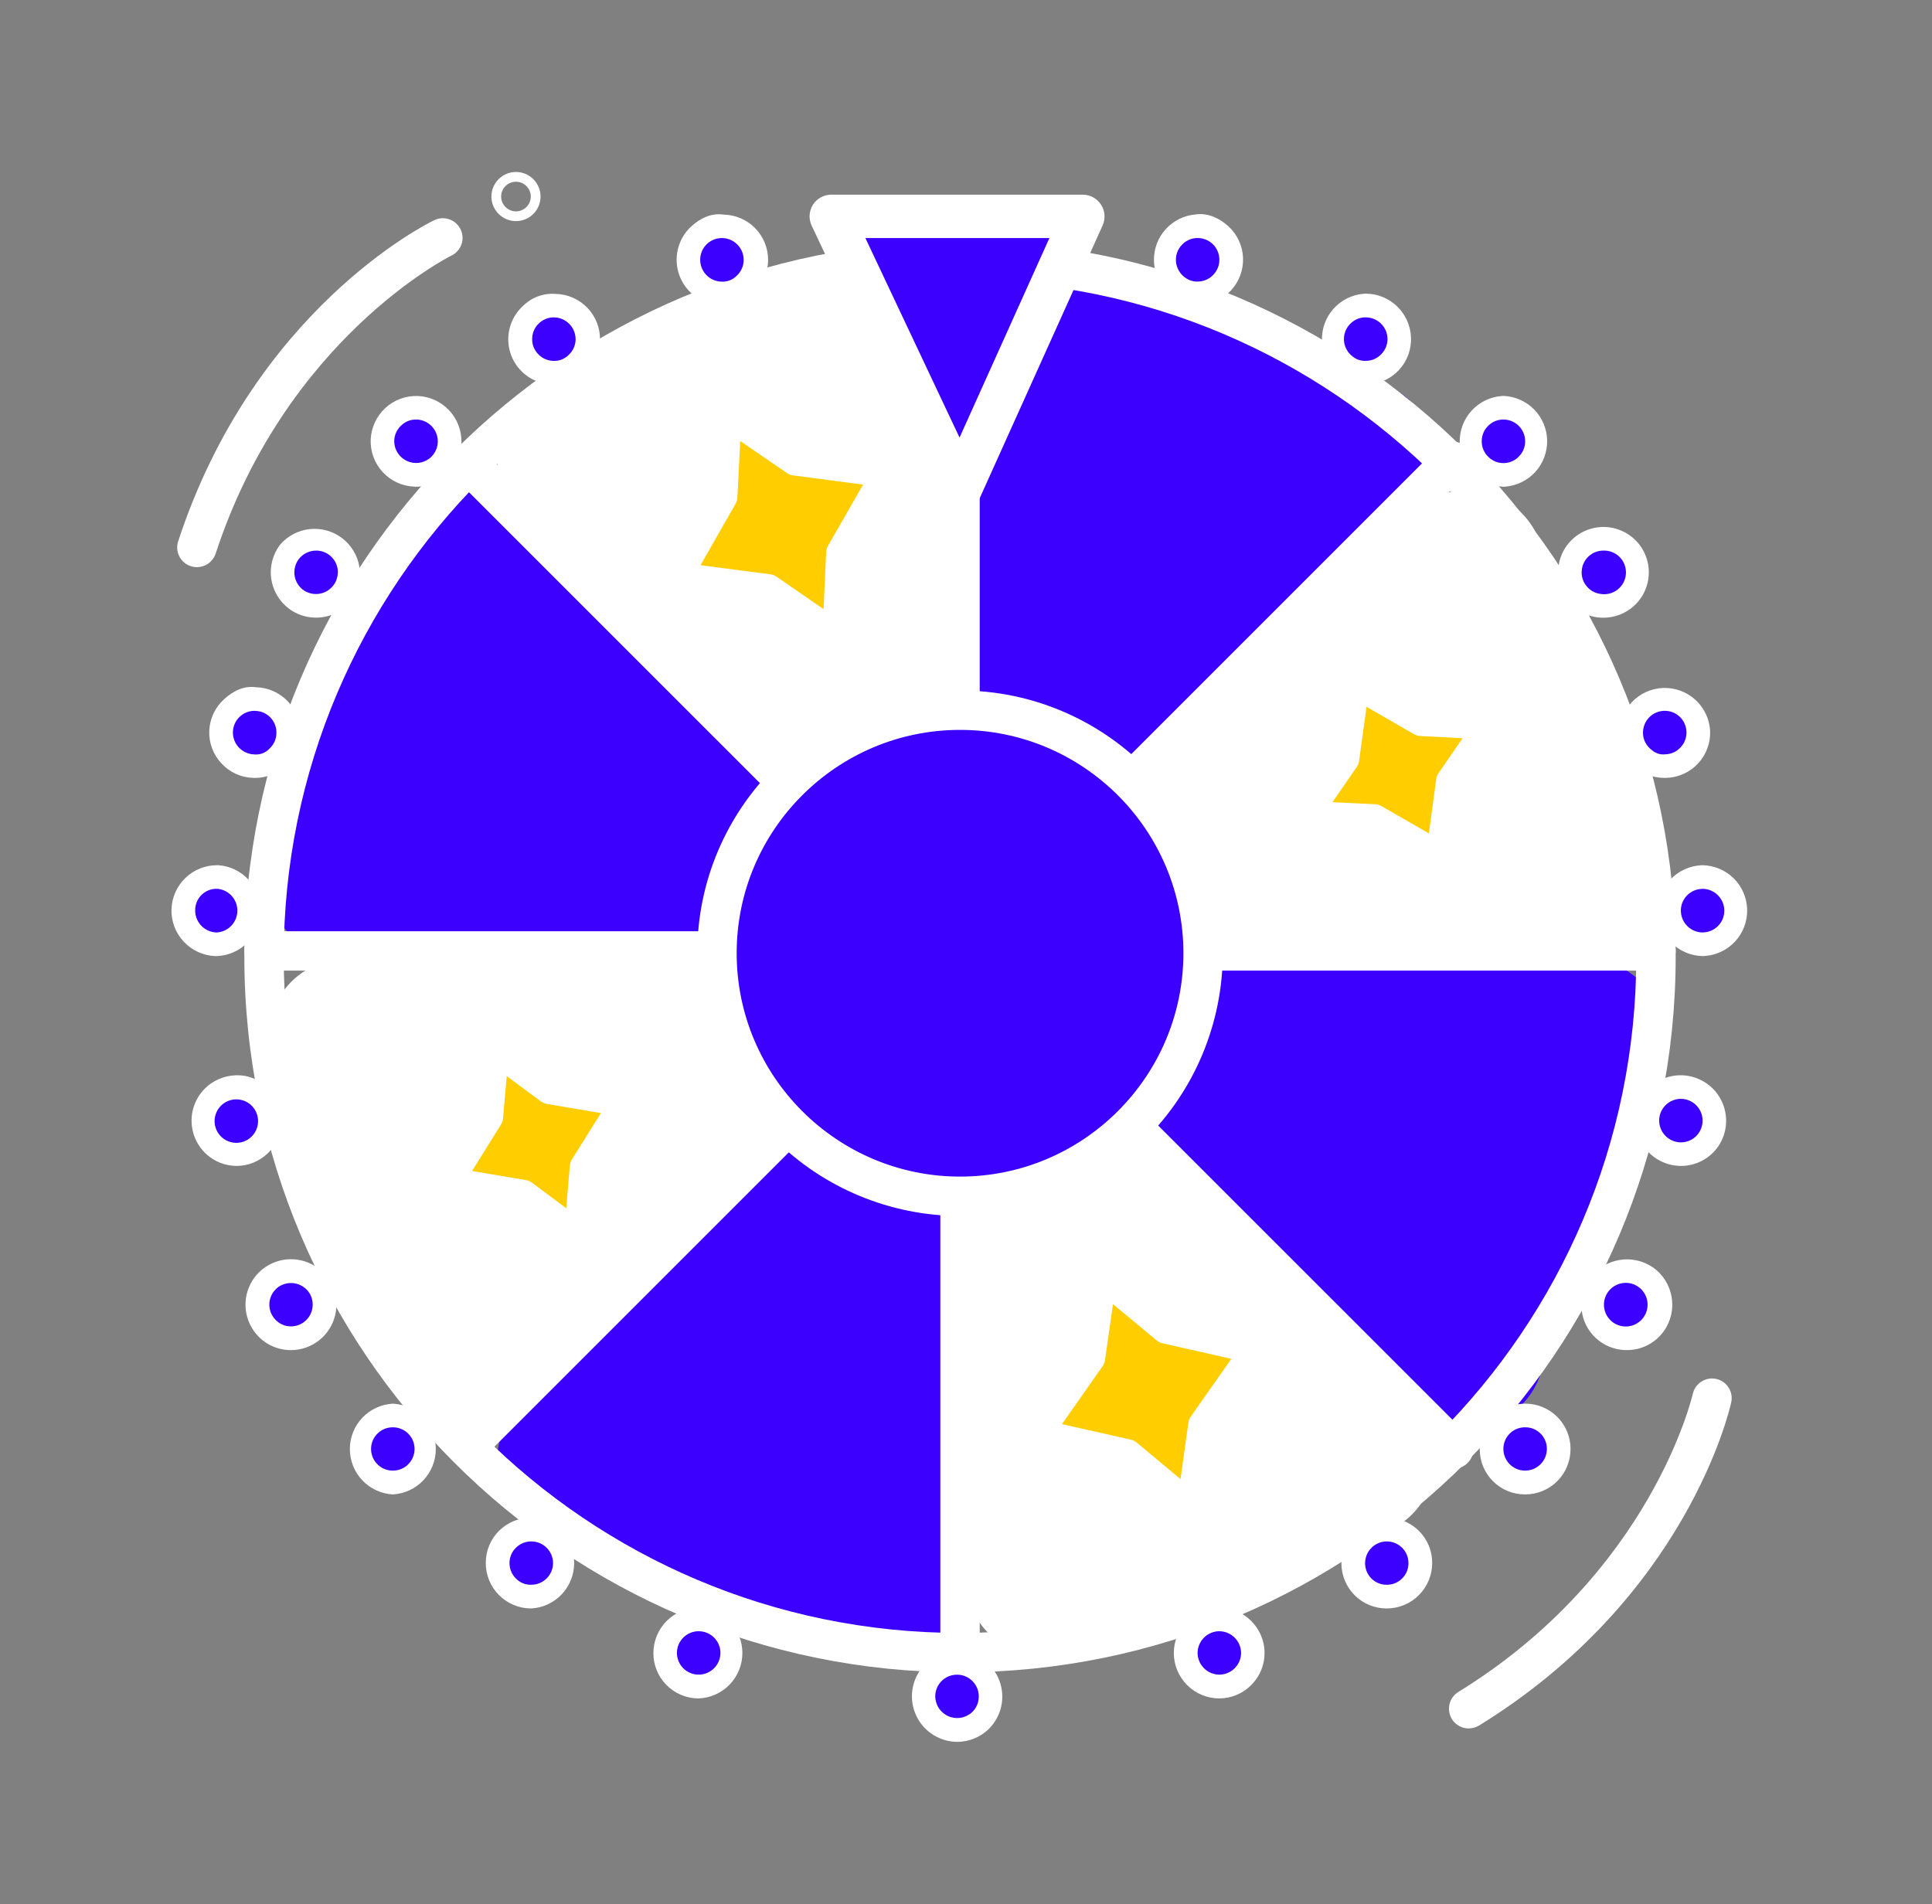 <svg width="70" height="69" viewBox="0 0 70 69" fill="none" xmlns="http://www.w3.org/2000/svg">
<rect x="0" y="0" width="70" height="69" fill="#808080" stroke="none"/>
<g clip-path="url(#clip0_37_6997)">
<g clip-path="url(#clip1_37_6997)">
<path d="M19.83 13.947L31.198 9.637C31.623 9.476 32.08 9.42 32.531 9.474C32.982 9.529 33.413 9.692 33.787 9.95C34.161 10.208 34.467 10.553 34.678 10.956C34.889 11.358 35 11.806 35 12.26V34.716L18.84 18.553C18.508 18.222 18.265 17.813 18.133 17.363C18.001 16.914 17.983 16.439 18.081 15.98C18.18 15.522 18.391 15.096 18.697 14.741C19.002 14.386 19.392 14.113 19.83 13.947Z" fill="white"/>
<path d="M50.17 13.946L38.802 9.634C38.377 9.473 37.919 9.418 37.468 9.473C37.017 9.528 36.586 9.692 36.212 9.95C35.838 10.208 35.533 10.553 35.322 10.955C35.111 11.358 35 11.805 35 12.259V34.716L51.16 18.556C51.491 18.224 51.734 17.815 51.867 17.365C51.999 16.916 52.017 16.44 51.918 15.982C51.82 15.524 51.608 15.097 51.303 14.742C50.997 14.386 50.608 14.113 50.17 13.946Z" fill="#3B00FF"/>
<path d="M55.77 19.578L60.079 30.946C60.241 31.371 60.297 31.828 60.242 32.279C60.187 32.73 60.024 33.161 59.766 33.535C59.508 33.909 59.163 34.215 58.761 34.426C58.358 34.637 57.911 34.748 57.456 34.748H35L51.16 18.587C51.492 18.256 51.901 18.013 52.351 17.881C52.8 17.749 53.276 17.731 53.734 17.829C54.192 17.928 54.619 18.139 54.974 18.445C55.33 18.75 55.603 19.14 55.77 19.578Z" fill="white"/>
<path d="M55.769 49.918L60.079 38.55C60.24 38.125 60.296 37.667 60.242 37.216C60.187 36.765 60.024 36.334 59.766 35.96C59.508 35.586 59.163 35.281 58.76 35.069C58.358 34.858 57.911 34.748 57.456 34.748H35L51.16 50.908C51.491 51.24 51.901 51.483 52.35 51.616C52.8 51.749 53.276 51.767 53.734 51.669C54.193 51.57 54.619 51.358 54.975 51.052C55.33 50.746 55.604 50.356 55.769 49.918ZM14.23 19.578L9.92 30.946C9.759 31.371 9.703 31.828 9.758 32.279C9.812 32.73 9.976 33.161 10.234 33.535C10.492 33.91 10.837 34.215 11.239 34.426C11.641 34.638 12.089 34.748 12.543 34.748H35L18.839 18.59C18.508 18.259 18.099 18.015 17.649 17.882C17.2 17.749 16.724 17.731 16.266 17.829C15.807 17.927 15.381 18.139 15.025 18.444C14.669 18.75 14.396 19.14 14.23 19.578Z" fill="#3B00FF"/>
<path d="M14.23 49.917L9.92 38.549C9.759 38.124 9.703 37.666 9.758 37.215C9.812 36.764 9.976 36.333 10.234 35.959C10.492 35.585 10.837 35.28 11.239 35.069C11.641 34.857 12.089 34.747 12.543 34.747H35L18.839 50.907C18.508 51.239 18.099 51.483 17.649 51.615C17.199 51.748 16.723 51.766 16.265 51.668C15.806 51.569 15.38 51.357 15.024 51.051C14.669 50.746 14.396 50.356 14.23 49.917Z" fill="white"/>
<path d="M19.83 55.517L31.198 59.827C31.623 59.988 32.08 60.044 32.531 59.989C32.982 59.934 33.413 59.771 33.787 59.513C34.161 59.255 34.467 58.91 34.678 58.508C34.889 58.105 35 57.658 35 57.204V34.747L18.839 50.907C18.508 51.239 18.265 51.648 18.133 52.098C18.001 52.548 17.983 53.023 18.081 53.481C18.18 53.94 18.391 54.366 18.697 54.721C19.002 55.077 19.392 55.35 19.83 55.517Z" fill="#3B00FF"/>
<path d="M50.17 55.517L38.802 59.827C38.377 59.988 37.919 60.044 37.468 59.989C37.017 59.934 36.586 59.771 36.212 59.513C35.838 59.255 35.532 58.91 35.321 58.508C35.11 58.105 35 57.658 35 57.204V34.747L51.16 50.907C51.491 51.239 51.734 51.648 51.867 52.098C51.999 52.548 52.017 53.023 51.918 53.481C51.82 53.94 51.608 54.366 51.303 54.721C50.997 55.077 50.608 55.35 50.17 55.517Z" fill="white"/>
<path d="M34.783 60.597C20.486 60.597 8.853 48.967 8.853 34.667C8.853 20.368 20.486 8.737 34.783 8.737C49.082 8.737 60.713 20.368 60.713 34.667C60.713 48.967 49.082 60.597 34.783 60.597ZM34.783 10.164C21.271 10.164 10.28 21.159 10.28 34.667C10.28 48.176 21.271 59.17 34.783 59.17C48.294 59.17 59.286 48.176 59.286 34.667C59.286 21.159 48.294 10.164 34.783 10.164Z" fill="white"/>
<path d="M34.783 60.681C34.594 60.681 34.412 60.605 34.279 60.471C34.145 60.338 34.07 60.156 34.07 59.967V9.534C34.07 9.345 34.145 9.163 34.279 9.029C34.412 8.895 34.594 8.82 34.783 8.82C34.972 8.82 35.154 8.895 35.288 9.029C35.422 9.163 35.497 9.345 35.497 9.534V59.967C35.497 60.156 35.422 60.338 35.288 60.471C35.154 60.605 34.972 60.681 34.783 60.681Z" fill="white"/>
<path d="M59.999 35.17H9.566C9.377 35.17 9.196 35.095 9.062 34.961C8.928 34.827 8.853 34.646 8.853 34.457C8.853 34.267 8.928 34.086 9.062 33.952C9.196 33.818 9.377 33.743 9.566 33.743H59.999C60.189 33.743 60.37 33.818 60.504 33.952C60.638 34.086 60.713 34.267 60.713 34.457C60.713 34.646 60.638 34.827 60.504 34.961C60.37 35.095 60.189 35.17 59.999 35.17Z" fill="white"/>
<path d="M16.953 53.086C16.811 53.086 16.673 53.044 16.555 52.966C16.438 52.888 16.346 52.776 16.292 52.646C16.238 52.515 16.224 52.371 16.252 52.233C16.279 52.094 16.347 51.967 16.447 51.867L52.11 16.204C52.177 16.138 52.255 16.085 52.342 16.049C52.429 16.014 52.522 15.995 52.615 15.995C52.709 15.995 52.802 16.014 52.889 16.049C52.975 16.085 53.054 16.138 53.121 16.204C53.187 16.271 53.24 16.349 53.276 16.436C53.311 16.523 53.33 16.616 53.33 16.71C53.33 16.803 53.311 16.896 53.276 16.983C53.24 17.07 53.187 17.148 53.121 17.215L17.458 52.878C17.392 52.944 17.313 52.996 17.226 53.032C17.139 53.068 17.046 53.086 16.953 53.086Z" fill="white"/>
<path d="M52.67 53.217C52.576 53.217 52.483 53.199 52.397 53.163C52.31 53.127 52.231 53.075 52.165 53.008L16.502 17.346C16.436 17.279 16.383 17.201 16.347 17.114C16.311 17.027 16.293 16.934 16.293 16.84C16.293 16.747 16.311 16.654 16.347 16.567C16.383 16.48 16.436 16.402 16.502 16.335C16.569 16.269 16.647 16.216 16.734 16.18C16.821 16.145 16.914 16.126 17.007 16.126C17.101 16.126 17.194 16.145 17.281 16.18C17.367 16.216 17.446 16.269 17.513 16.335L53.175 51.995C53.276 52.095 53.346 52.222 53.374 52.361C53.402 52.501 53.388 52.645 53.334 52.776C53.279 52.907 53.187 53.019 53.069 53.098C52.951 53.176 52.812 53.218 52.67 53.217Z" fill="white"/>
<path d="M30.117 7.841L34.783 17.73L39.236 7.841H30.117Z" fill="#3B00FF"/>
<path d="M34.783 18.519C34.634 18.518 34.488 18.476 34.362 18.396C34.237 18.316 34.136 18.202 34.072 18.068L29.408 8.175C29.352 8.056 29.326 7.924 29.334 7.792C29.342 7.66 29.383 7.532 29.453 7.42C29.524 7.308 29.622 7.216 29.738 7.152C29.854 7.088 29.984 7.054 30.116 7.054H39.235C39.366 7.055 39.495 7.088 39.61 7.152C39.724 7.215 39.822 7.306 39.893 7.416C39.964 7.526 40.007 7.652 40.017 7.782C40.027 7.913 40.005 8.044 39.952 8.164L35.496 18.054C35.434 18.191 35.335 18.307 35.209 18.389C35.083 18.471 34.936 18.515 34.786 18.516L34.783 18.519ZM31.355 8.626L34.766 15.856L38.022 8.626H31.355Z" fill="white"/>
<path d="M34.783 43.347C39.647 43.347 43.591 39.404 43.591 34.539C43.591 29.675 39.647 25.731 34.783 25.731C29.918 25.731 25.975 29.675 25.975 34.539C25.975 39.404 29.918 43.347 34.783 43.347Z" fill="#3B00FF"/>
<path d="M34.783 44.061C32.259 44.058 29.839 43.053 28.055 41.268C26.27 39.483 25.267 37.063 25.264 34.539C25.264 29.29 29.534 25.02 34.783 25.02C40.032 25.02 44.304 29.29 44.304 34.539C44.301 37.063 43.297 39.484 41.512 41.269C39.727 43.053 37.307 44.058 34.783 44.061ZM34.783 26.448C30.322 26.448 26.691 30.075 26.691 34.539C26.691 39.003 30.322 42.634 34.783 42.634C39.247 42.634 42.877 39.003 42.877 34.539C42.877 30.075 39.247 26.448 34.783 26.448Z" fill="white"/>
<path fill-rule="evenodd" clip-rule="evenodd" d="M30.11 22.603C30.048 22.635 29.979 22.65 29.909 22.648C29.839 22.645 29.771 22.625 29.711 22.589L27.853 21.307L25.15 20.953C25.086 20.946 25.026 20.923 24.973 20.887C24.921 20.85 24.878 20.8 24.85 20.743C24.822 20.686 24.808 20.622 24.811 20.558C24.813 20.494 24.832 20.432 24.864 20.377L26.22 18.008L26.331 15.767C26.333 15.697 26.354 15.627 26.392 15.568C26.43 15.508 26.484 15.46 26.547 15.428C26.611 15.397 26.682 15.383 26.752 15.389C26.823 15.395 26.891 15.42 26.948 15.462L28.8 16.729L31.506 17.086C31.786 17.126 31.937 17.428 31.792 17.663L30.433 20.029L30.327 22.284C30.322 22.351 30.299 22.416 30.261 22.472C30.223 22.528 30.171 22.573 30.11 22.603Z" fill="#FFCD00"/>
<path d="M29.919 23.148C29.753 23.148 29.59 23.102 29.448 23.014L27.667 21.787L25.084 21.45C24.942 21.434 24.807 21.383 24.689 21.302C24.572 21.221 24.476 21.112 24.411 20.985C24.343 20.852 24.309 20.704 24.312 20.555C24.316 20.407 24.357 20.261 24.431 20.131L25.724 17.862L25.832 15.742C25.838 15.581 25.887 15.425 25.974 15.291C26.062 15.156 26.184 15.048 26.328 14.977C26.473 14.907 26.633 14.877 26.793 14.891C26.953 14.905 27.106 14.962 27.236 15.057L28.98 16.25L31.566 16.587C31.715 16.606 31.856 16.663 31.977 16.751C32.098 16.839 32.195 16.956 32.26 17.092C32.322 17.223 32.35 17.368 32.341 17.513C32.333 17.658 32.288 17.799 32.211 17.922L30.924 20.168L30.827 22.306C30.815 22.462 30.763 22.613 30.677 22.744C30.59 22.875 30.472 22.981 30.333 23.054C30.204 23.116 30.062 23.148 29.919 23.148ZM25.381 20.48L27.921 20.811C27.998 20.822 28.072 20.851 28.135 20.896L29.839 22.072L29.933 20.006C29.936 19.926 29.959 19.849 29.999 19.78L31.272 17.56L28.732 17.226C28.654 17.217 28.579 17.188 28.515 17.143L26.82 15.981L26.717 18.034C26.712 18.112 26.689 18.188 26.651 18.256L25.381 20.48Z" fill="white"/>
<path fill-rule="evenodd" clip-rule="evenodd" d="M42.988 54.156C42.923 54.181 42.853 54.19 42.783 54.181C42.714 54.172 42.648 54.145 42.592 54.104L40.859 52.657L38.199 52.052C37.928 52.001 37.808 51.687 37.968 51.453L39.535 49.221L39.855 47C39.862 46.93 39.889 46.863 39.933 46.806C39.976 46.75 40.034 46.707 40.1 46.681C40.167 46.656 40.239 46.649 40.308 46.661C40.378 46.674 40.443 46.705 40.497 46.752L42.224 48.185L44.884 48.79C44.946 48.803 45.004 48.831 45.053 48.873C45.102 48.914 45.139 48.967 45.162 49.027C45.185 49.086 45.193 49.151 45.185 49.214C45.176 49.277 45.152 49.338 45.115 49.389L43.548 51.621L43.234 53.856C43.221 53.922 43.192 53.985 43.149 54.037C43.106 54.09 43.051 54.13 42.988 54.156Z" fill="#FFCD00"/>
<path d="M42.834 54.684C42.641 54.684 42.453 54.622 42.298 54.507L40.634 53.117L38.091 52.543C37.951 52.514 37.82 52.451 37.711 52.36C37.601 52.268 37.516 52.151 37.463 52.018C37.407 51.88 37.387 51.731 37.403 51.584C37.419 51.436 37.472 51.295 37.557 51.173L39.058 49.03L39.361 46.929C39.381 46.769 39.444 46.618 39.543 46.492C39.642 46.365 39.775 46.269 39.925 46.212C40.076 46.155 40.239 46.141 40.397 46.17C40.555 46.199 40.702 46.271 40.822 46.378L42.449 47.728L44.992 48.305C45.138 48.338 45.274 48.407 45.386 48.506C45.499 48.604 45.585 48.73 45.637 48.87C45.687 49.006 45.701 49.153 45.68 49.296C45.658 49.44 45.602 49.576 45.514 49.692L44.028 51.812L43.731 53.927C43.694 54.139 43.584 54.33 43.42 54.468C43.256 54.607 43.049 54.683 42.834 54.684ZM38.476 51.604L40.974 52.166C41.051 52.186 41.123 52.222 41.185 52.272L42.772 53.596L43.057 51.55C43.068 51.472 43.097 51.398 43.143 51.333L44.613 49.238L42.115 48.673C42.039 48.655 41.968 48.62 41.907 48.57L40.326 47.257L40.035 49.289C40.024 49.367 39.994 49.442 39.949 49.506L38.476 51.604Z" fill="white"/>
<path fill-rule="evenodd" clip-rule="evenodd" d="M47.672 29.37C47.646 29.319 47.633 29.262 47.635 29.205C47.637 29.147 47.654 29.091 47.684 29.042L48.745 27.512L49.045 25.28C49.068 25.055 49.316 24.932 49.522 25.046L51.474 26.171L53.323 26.268C53.382 26.269 53.439 26.286 53.488 26.318C53.537 26.349 53.577 26.393 53.603 26.446C53.629 26.498 53.64 26.557 53.635 26.615C53.63 26.673 53.609 26.729 53.575 26.776L52.524 28.3L52.224 30.532C52.219 30.585 52.2 30.635 52.17 30.679C52.139 30.722 52.098 30.757 52.051 30.78C52.003 30.804 51.95 30.815 51.897 30.812C51.844 30.81 51.793 30.794 51.748 30.766L49.796 29.642L47.935 29.55C47.88 29.544 47.827 29.525 47.781 29.493C47.735 29.462 47.698 29.42 47.672 29.37Z" fill="#FFCD00"/>
<path d="M51.91 31.311C51.76 31.31 51.613 31.267 51.485 31.188L49.65 30.135L47.909 30.049C47.766 30.038 47.628 29.99 47.508 29.911C47.388 29.831 47.29 29.723 47.224 29.595V29.59C47.16 29.462 47.131 29.32 47.138 29.178C47.145 29.035 47.188 28.897 47.264 28.776L48.269 27.323L48.554 25.214C48.569 25.083 48.616 24.958 48.691 24.85C48.765 24.741 48.865 24.653 48.982 24.592C49.104 24.529 49.24 24.498 49.377 24.501C49.514 24.504 49.648 24.541 49.767 24.609L51.619 25.677L53.349 25.768C53.496 25.773 53.639 25.817 53.762 25.897C53.885 25.977 53.984 26.089 54.048 26.222C54.115 26.355 54.144 26.505 54.131 26.654C54.119 26.803 54.065 26.946 53.977 27.067L53.001 28.485L52.715 30.597C52.688 30.792 52.592 30.971 52.444 31.102C52.297 31.233 52.108 31.307 51.91 31.311ZM48.277 29.067L49.824 29.142C49.901 29.144 49.981 29.17 50.05 29.207L51.771 30.198L52.036 28.234C52.047 28.156 52.075 28.082 52.119 28.017L52.992 26.75L51.454 26.67C51.376 26.664 51.3 26.641 51.231 26.604L49.513 25.611L49.242 27.575C49.232 27.652 49.204 27.727 49.159 27.791L48.277 29.067Z" fill="white"/>
<path fill-rule="evenodd" clip-rule="evenodd" d="M20.797 44.394C20.745 44.419 20.688 44.429 20.63 44.425C20.573 44.42 20.517 44.401 20.469 44.368L18.977 43.255L16.756 42.879C16.703 42.871 16.654 42.85 16.611 42.819C16.569 42.787 16.535 42.744 16.514 42.696C16.492 42.648 16.483 42.594 16.487 42.541C16.492 42.489 16.51 42.438 16.539 42.394L17.729 40.481L17.892 38.635C17.896 38.576 17.915 38.52 17.948 38.472C17.982 38.425 18.027 38.387 18.08 38.363C18.134 38.339 18.192 38.33 18.25 38.337C18.308 38.344 18.363 38.367 18.409 38.403L19.896 39.508L22.116 39.885C22.347 39.927 22.462 40.179 22.333 40.37L21.143 42.282L20.986 44.137C20.978 44.193 20.957 44.245 20.924 44.29C20.891 44.335 20.848 44.37 20.797 44.394Z" fill="#FFCD00"/>
<path d="M20.652 44.925C20.486 44.925 20.324 44.876 20.187 44.783L18.771 43.727L16.673 43.37C16.541 43.348 16.416 43.294 16.31 43.213C16.203 43.132 16.119 43.025 16.064 42.903C16.008 42.781 15.984 42.647 15.993 42.514C16.001 42.38 16.043 42.251 16.114 42.137L17.244 40.322L17.395 38.595C17.407 38.447 17.458 38.304 17.544 38.183C17.63 38.062 17.747 37.966 17.884 37.907C18.02 37.848 18.17 37.827 18.317 37.846C18.465 37.866 18.604 37.925 18.72 38.018L20.098 39.037L22.202 39.394C22.337 39.416 22.464 39.471 22.573 39.554C22.681 39.638 22.766 39.748 22.821 39.873C22.876 39.998 22.898 40.135 22.887 40.272C22.875 40.408 22.829 40.539 22.753 40.653L21.634 42.445L21.485 44.183C21.469 44.326 21.416 44.462 21.332 44.579C21.248 44.696 21.136 44.79 21.006 44.851L21 44.857C20.89 44.901 20.771 44.925 20.652 44.925ZM17.104 42.431L19.059 42.762C19.137 42.776 19.21 42.807 19.273 42.853L20.515 43.781L20.646 42.237C20.652 42.157 20.678 42.081 20.721 42.014L21.771 40.333L19.813 40.002C19.736 39.988 19.663 39.956 19.599 39.911L18.36 38.994L18.226 40.527C18.22 40.605 18.195 40.681 18.152 40.747L17.104 42.431ZM53.212 62.63C53.057 62.63 52.906 62.579 52.782 62.485C52.658 62.392 52.568 62.26 52.526 62.111C52.483 61.961 52.491 61.802 52.547 61.657C52.604 61.512 52.706 61.39 52.839 61.308C59.837 56.998 61.318 50.571 61.333 50.508C61.374 50.324 61.487 50.163 61.646 50.062C61.805 49.96 61.998 49.926 62.183 49.966C62.368 50.007 62.529 50.119 62.63 50.279C62.732 50.438 62.766 50.632 62.725 50.816C62.663 51.105 61.096 57.9 53.586 62.527C53.473 62.594 53.344 62.629 53.212 62.63ZM7.135 20.551C7.022 20.551 6.91 20.524 6.81 20.473C6.709 20.422 6.622 20.348 6.556 20.256C6.49 20.165 6.446 20.059 6.428 19.948C6.411 19.836 6.42 19.722 6.455 19.615C9.201 11.232 15.443 8.121 15.706 7.992C15.79 7.947 15.883 7.919 15.979 7.91C16.075 7.901 16.172 7.911 16.263 7.941C16.355 7.97 16.44 8.018 16.512 8.081C16.585 8.144 16.644 8.221 16.686 8.307C16.729 8.394 16.753 8.488 16.758 8.584C16.763 8.68 16.748 8.776 16.715 8.867C16.682 8.957 16.63 9.039 16.564 9.109C16.498 9.18 16.419 9.235 16.331 9.274C16.274 9.305 10.36 12.274 7.814 20.06C7.766 20.202 7.675 20.326 7.553 20.415C7.431 20.503 7.285 20.55 7.135 20.551ZM18.694 8.012C18.203 8.012 17.804 7.61 17.804 7.122C17.804 6.634 18.203 6.231 18.694 6.231C18.93 6.231 19.157 6.325 19.324 6.492C19.491 6.659 19.585 6.886 19.585 7.122C19.585 7.358 19.491 7.585 19.324 7.752C19.157 7.919 18.93 8.012 18.694 8.012ZM18.694 6.585C18.552 6.585 18.415 6.642 18.315 6.743C18.214 6.843 18.157 6.98 18.157 7.122C18.157 7.264 18.214 7.401 18.315 7.501C18.415 7.602 18.552 7.659 18.694 7.659C18.836 7.659 18.973 7.602 19.073 7.501C19.174 7.401 19.231 7.264 19.231 7.122C19.231 6.98 19.174 6.843 19.073 6.743C18.973 6.642 18.836 6.585 18.694 6.585Z" fill="white"/>
<path d="M26.155 10.63C26.826 10.63 27.371 10.086 27.371 9.414C27.371 8.743 26.826 8.198 26.155 8.198C25.483 8.198 24.939 8.743 24.939 9.414C24.939 10.086 25.483 10.63 26.155 10.63Z" fill="#3B00FF"/>
<path d="M26.16 11.058L26.097 11.055C25.773 11.043 25.46 10.935 25.197 10.745C24.934 10.555 24.733 10.292 24.619 9.988C24.506 9.684 24.485 9.353 24.559 9.037C24.633 8.721 24.799 8.434 25.036 8.213C25.358 7.916 25.763 7.71 26.217 7.776C26.652 7.784 27.067 7.964 27.369 8.277C27.672 8.59 27.837 9.01 27.83 9.446C27.822 9.881 27.642 10.295 27.329 10.598C27.016 10.9 26.595 11.066 26.16 11.058ZM26.154 8.626C25.951 8.626 25.756 8.705 25.609 8.846C25.463 8.987 25.377 9.18 25.369 9.383C25.362 9.592 25.437 9.798 25.579 9.951C25.72 10.105 25.917 10.196 26.126 10.205C26.23 10.213 26.335 10.198 26.434 10.161C26.532 10.124 26.62 10.066 26.694 9.991C26.77 9.921 26.831 9.836 26.874 9.742C26.918 9.648 26.942 9.546 26.945 9.443C26.951 9.234 26.875 9.032 26.733 8.879C26.591 8.726 26.394 8.635 26.186 8.626H26.154Z" fill="white"/>
<path d="M20.067 13.504C20.738 13.504 21.283 12.96 21.283 12.288C21.283 11.617 20.738 11.072 20.067 11.072C19.395 11.072 18.851 11.617 18.851 12.288C18.851 12.96 19.395 13.504 20.067 13.504Z" fill="#3B00FF"/>
<path d="M20.067 13.932L20.007 13.929C19.681 13.921 19.365 13.815 19.1 13.625C18.834 13.435 18.632 13.171 18.518 12.865C18.404 12.56 18.384 12.227 18.461 11.91C18.538 11.593 18.707 11.306 18.948 11.086C19.102 10.933 19.287 10.815 19.491 10.739C19.695 10.664 19.913 10.633 20.13 10.65C20.565 10.658 20.979 10.839 21.281 11.153C21.583 11.466 21.748 11.887 21.739 12.322C21.731 12.758 21.55 13.172 21.236 13.473C20.923 13.775 20.502 13.94 20.067 13.932ZM20.067 11.5C19.863 11.5 19.668 11.579 19.522 11.72C19.375 11.861 19.289 12.053 19.282 12.257C19.277 12.36 19.292 12.465 19.328 12.562C19.364 12.659 19.419 12.747 19.49 12.822C19.633 12.979 19.827 13.067 20.035 13.076C20.139 13.083 20.243 13.068 20.341 13.032C20.438 12.995 20.527 12.938 20.601 12.865C20.677 12.795 20.739 12.71 20.783 12.616C20.827 12.522 20.851 12.42 20.855 12.317C20.858 12.211 20.84 12.106 20.801 12.007C20.763 11.909 20.706 11.819 20.632 11.743C20.559 11.667 20.471 11.606 20.374 11.564C20.277 11.523 20.172 11.501 20.067 11.5Z" fill="white"/>
<path d="M15.072 17.208C15.744 17.208 16.288 16.664 16.288 15.992C16.288 15.321 15.744 14.776 15.072 14.776C14.401 14.776 13.856 15.321 13.856 15.992C13.856 16.664 14.401 17.208 15.072 17.208Z" fill="#3B00FF"/>
<path d="M15.075 17.637L15.014 17.634C14.579 17.618 14.167 17.43 13.87 17.111C13.573 16.792 13.415 16.368 13.431 15.933C13.448 15.498 13.637 15.084 13.957 14.788C14.276 14.492 14.699 14.334 15.134 14.349C15.569 14.366 15.98 14.554 16.277 14.873C16.574 15.191 16.732 15.614 16.718 16.05C16.702 16.475 16.522 16.878 16.216 17.174C15.909 17.47 15.5 17.635 15.075 17.637ZM14.284 15.964C14.28 16.119 14.322 16.272 14.405 16.404C14.487 16.535 14.607 16.64 14.748 16.704C14.889 16.769 15.046 16.79 15.2 16.766C15.353 16.742 15.496 16.674 15.611 16.569C15.763 16.426 15.854 16.23 15.862 16.021C15.869 15.812 15.793 15.609 15.651 15.455C15.509 15.302 15.312 15.211 15.103 15.202C14.86 15.199 14.692 15.273 14.538 15.416C14.384 15.559 14.292 15.753 14.284 15.964Z" fill="white"/>
<path d="M11.453 21.955C12.125 21.955 12.669 21.411 12.669 20.739C12.669 20.068 12.125 19.523 11.453 19.523C10.781 19.523 10.237 20.068 10.237 20.739C10.237 21.411 10.781 21.955 11.453 21.955Z" fill="#3B00FF"/>
<path d="M11.45 22.38C11.091 22.381 10.742 22.264 10.457 22.046C10.111 21.781 9.884 21.39 9.825 20.957C9.767 20.525 9.882 20.088 10.146 19.74C10.419 19.42 10.805 19.217 11.223 19.172C11.642 19.128 12.062 19.245 12.397 19.501C12.731 19.756 12.956 20.13 13.023 20.546C13.091 20.961 12.996 21.387 12.76 21.735C12.606 21.936 12.408 22.099 12.181 22.211C11.953 22.323 11.703 22.381 11.45 22.38ZM11.453 19.951C11.332 19.951 11.212 19.979 11.103 20.033C10.994 20.086 10.899 20.164 10.825 20.26C10.699 20.427 10.645 20.637 10.672 20.844C10.7 21.051 10.808 21.239 10.973 21.367C11.098 21.46 11.247 21.514 11.402 21.523C11.557 21.532 11.712 21.495 11.846 21.417C11.981 21.338 12.089 21.223 12.158 21.083C12.227 20.944 12.254 20.788 12.235 20.634C12.21 20.444 12.117 20.27 11.973 20.145C11.829 20.019 11.644 19.95 11.453 19.951Z" fill="white"/>
<path d="M9.229 27.761C9.901 27.761 10.445 27.216 10.445 26.545C10.445 25.873 9.901 25.329 9.229 25.329C8.558 25.329 8.014 25.873 8.014 26.545C8.014 27.216 8.558 27.761 9.229 27.761Z" fill="#3B00FF"/>
<path d="M9.23 28.189L9.167 28.186C8.951 28.179 8.739 28.13 8.543 28.04C8.347 27.951 8.171 27.822 8.025 27.664C7.877 27.506 7.761 27.321 7.685 27.119C7.609 26.917 7.574 26.701 7.582 26.485C7.59 26.27 7.641 26.057 7.732 25.861C7.823 25.665 7.951 25.489 8.111 25.343C8.433 25.046 8.833 24.835 9.287 24.904C9.613 24.913 9.928 25.02 10.193 25.21C10.458 25.399 10.661 25.664 10.774 25.97C10.888 26.275 10.908 26.608 10.832 26.925C10.755 27.242 10.586 27.529 10.346 27.749C10.044 28.033 9.644 28.191 9.23 28.189ZM9.227 25.757C9.022 25.756 8.826 25.835 8.679 25.977C8.532 26.119 8.446 26.312 8.439 26.516C8.432 26.725 8.508 26.929 8.65 27.082C8.792 27.235 8.989 27.326 9.198 27.335C9.303 27.347 9.409 27.335 9.508 27.298C9.606 27.261 9.695 27.202 9.766 27.124C9.842 27.055 9.903 26.97 9.946 26.877C9.988 26.783 10.012 26.682 10.014 26.579C10.02 26.475 10.005 26.372 9.969 26.274C9.934 26.176 9.879 26.087 9.809 26.01C9.738 25.934 9.653 25.872 9.559 25.829C9.464 25.786 9.362 25.763 9.258 25.76L9.227 25.757Z" fill="white"/>
<path d="M7.859 34.214C8.531 34.214 9.075 33.67 9.075 32.998C9.075 32.327 8.531 31.782 7.859 31.782C7.188 31.782 6.643 32.327 6.643 32.998C6.643 33.67 7.188 34.214 7.859 34.214Z" fill="#3B00FF"/>
<path d="M7.854 34.644H7.797C7.361 34.627 6.95 34.437 6.653 34.117C6.356 33.798 6.198 33.373 6.213 32.938C6.23 32.512 6.411 32.107 6.718 31.812C7.025 31.517 7.434 31.352 7.859 31.351H7.917C8.337 31.382 8.729 31.573 9.013 31.885C9.297 32.197 9.451 32.606 9.443 33.027C9.435 33.449 9.266 33.851 8.97 34.152C8.675 34.453 8.275 34.629 7.854 34.644ZM7.072 32.966C7.065 33.175 7.141 33.379 7.283 33.533C7.425 33.687 7.622 33.778 7.831 33.788H7.857C8.055 33.776 8.242 33.689 8.38 33.545C8.518 33.401 8.596 33.211 8.6 33.012C8.604 32.813 8.533 32.62 8.401 32.47C8.269 32.321 8.086 32.227 7.888 32.207C7.784 32.201 7.68 32.216 7.582 32.251C7.484 32.286 7.394 32.341 7.317 32.412C7.241 32.483 7.18 32.569 7.138 32.664C7.096 32.759 7.073 32.862 7.072 32.966Z" fill="white"/>
<path d="M43.391 10.63C44.062 10.63 44.607 10.086 44.607 9.414C44.607 8.743 44.062 8.198 43.391 8.198C42.719 8.198 42.175 8.743 42.175 9.414C42.175 10.086 42.719 10.63 43.391 10.63Z" fill="#3B00FF"/>
<path d="M43.391 11.057C42.971 11.041 42.572 10.864 42.278 10.564C41.984 10.263 41.816 9.861 41.809 9.44C41.801 9.02 41.955 8.612 42.239 8.301C42.523 7.991 42.914 7.8 43.334 7.769C43.768 7.709 44.19 7.909 44.513 8.206C44.835 8.503 45.021 8.911 45.038 9.348C45.053 9.784 44.895 10.208 44.598 10.527C44.301 10.847 43.89 11.035 43.454 11.052C43.431 11.057 43.411 11.057 43.391 11.057ZM43.394 8.626H43.362C43.259 8.629 43.157 8.653 43.063 8.697C42.968 8.741 42.884 8.803 42.815 8.88C42.744 8.955 42.69 9.043 42.654 9.14C42.618 9.236 42.602 9.339 42.606 9.442C42.609 9.545 42.633 9.647 42.677 9.741C42.72 9.835 42.781 9.92 42.857 9.99C43.011 10.136 43.211 10.218 43.422 10.201C43.526 10.198 43.628 10.174 43.722 10.13C43.816 10.086 43.901 10.024 43.97 9.947C44.041 9.872 44.095 9.783 44.131 9.687C44.167 9.59 44.183 9.488 44.179 9.385C44.173 9.181 44.087 8.987 43.941 8.846C43.794 8.704 43.598 8.625 43.394 8.626Z" fill="white"/>
<path d="M49.479 13.504C50.15 13.504 50.695 12.96 50.695 12.288C50.695 11.617 50.15 11.072 49.479 11.072C48.807 11.072 48.263 11.617 48.263 12.288C48.263 12.96 48.807 13.504 49.479 13.504Z" fill="#3B00FF"/>
<path d="M49.479 13.931C49.059 13.915 48.66 13.739 48.366 13.438C48.072 13.137 47.904 12.735 47.897 12.315C47.889 11.894 48.043 11.486 48.327 11.175C48.611 10.865 49.002 10.674 49.422 10.643L49.482 10.641C50.361 10.641 51.089 11.34 51.123 12.225C51.132 12.441 51.099 12.656 51.024 12.859C50.949 13.062 50.835 13.248 50.688 13.406C50.541 13.565 50.364 13.693 50.167 13.782C49.97 13.872 49.758 13.922 49.542 13.929L49.479 13.931ZM49.482 11.5H49.45C49.347 11.503 49.245 11.527 49.151 11.571C49.056 11.615 48.972 11.677 48.903 11.754C48.832 11.829 48.778 11.917 48.742 12.014C48.706 12.111 48.69 12.213 48.694 12.316C48.697 12.419 48.721 12.521 48.765 12.615C48.808 12.709 48.869 12.794 48.945 12.864C49.099 13.007 49.271 13.087 49.51 13.075C49.614 13.072 49.716 13.048 49.81 13.004C49.904 12.96 49.989 12.898 50.058 12.821C50.13 12.746 50.185 12.658 50.221 12.561C50.258 12.464 50.275 12.361 50.271 12.258C50.267 12.154 50.243 12.053 50.2 11.959C50.156 11.865 50.095 11.781 50.019 11.711C49.873 11.575 49.681 11.499 49.482 11.5Z" fill="white"/>
<path d="M54.474 17.208C55.145 17.208 55.689 16.664 55.689 15.992C55.689 15.321 55.145 14.776 54.474 14.776C53.802 14.776 53.258 15.321 53.258 15.992C53.258 16.664 53.802 17.208 54.474 17.208Z" fill="#3B00FF"/>
<path d="M54.471 17.637C54.05 17.62 53.652 17.444 53.358 17.143C53.063 16.842 52.895 16.44 52.888 16.02C52.881 15.599 53.035 15.191 53.319 14.881C53.602 14.57 53.994 14.38 54.414 14.349L54.474 14.346C54.894 14.362 55.292 14.539 55.587 14.839C55.881 15.14 56.049 15.542 56.056 15.963C56.063 16.383 55.909 16.791 55.626 17.102C55.342 17.412 54.95 17.603 54.531 17.634L54.471 17.637ZM54.474 15.202H54.442C54.339 15.205 54.236 15.23 54.142 15.273C54.048 15.317 53.964 15.379 53.894 15.456C53.824 15.531 53.769 15.62 53.733 15.716C53.698 15.813 53.682 15.915 53.686 16.018C53.689 16.122 53.713 16.223 53.756 16.317C53.799 16.412 53.861 16.496 53.937 16.566C54.012 16.638 54.101 16.694 54.198 16.731C54.295 16.767 54.399 16.784 54.503 16.78C54.606 16.776 54.708 16.751 54.802 16.707C54.896 16.663 54.981 16.601 55.05 16.523C55.12 16.448 55.175 16.36 55.211 16.263C55.246 16.167 55.263 16.064 55.258 15.961C55.255 15.858 55.231 15.756 55.188 15.662C55.145 15.568 55.084 15.483 55.007 15.413C54.863 15.278 54.672 15.202 54.474 15.202Z" fill="white"/>
<path d="M58.093 21.955C58.764 21.955 59.309 21.411 59.309 20.739C59.309 20.068 58.764 19.523 58.093 19.523C57.421 19.523 56.877 20.068 56.877 20.739C56.877 21.411 57.421 21.955 58.093 21.955Z" fill="#3B00FF"/>
<path d="M58.099 22.383C57.864 22.385 57.631 22.337 57.416 22.241C57.202 22.145 57.01 22.004 56.855 21.827C56.7 21.65 56.585 21.442 56.518 21.217C56.451 20.992 56.433 20.755 56.466 20.522C56.508 20.209 56.639 19.914 56.843 19.674C57.048 19.433 57.317 19.257 57.62 19.165C57.922 19.074 58.244 19.071 58.547 19.158C58.851 19.245 59.123 19.417 59.332 19.654C59.54 19.892 59.675 20.184 59.722 20.497C59.768 20.809 59.724 21.128 59.594 21.416C59.464 21.703 59.254 21.948 58.989 22.119C58.723 22.291 58.414 22.382 58.099 22.383ZM58.093 19.951C57.902 19.95 57.717 20.02 57.574 20.146C57.43 20.272 57.337 20.446 57.314 20.636C57.299 20.738 57.305 20.843 57.332 20.943C57.358 21.043 57.404 21.137 57.468 21.218C57.53 21.301 57.608 21.371 57.698 21.423C57.788 21.475 57.887 21.508 57.99 21.521C58.099 21.539 58.211 21.534 58.318 21.507C58.425 21.479 58.525 21.43 58.612 21.361C58.699 21.292 58.77 21.206 58.821 21.108C58.873 21.011 58.903 20.903 58.91 20.793C58.917 20.682 58.901 20.572 58.863 20.468C58.825 20.364 58.766 20.27 58.688 20.19C58.611 20.111 58.519 20.049 58.416 20.008C58.314 19.966 58.203 19.947 58.093 19.951Z" fill="white"/>
<path d="M60.319 27.761C60.99 27.761 61.535 27.216 61.535 26.545C61.535 25.873 60.99 25.329 60.319 25.329C59.647 25.329 59.103 25.873 59.103 26.545C59.103 27.216 59.647 27.761 60.319 27.761Z" fill="#3B00FF"/>
<path d="M60.316 28.188C59.891 28.19 59.481 28.026 59.175 27.731C58.869 27.436 58.689 27.032 58.675 26.607C58.666 26.176 58.827 25.759 59.122 25.445C59.418 25.131 59.825 24.945 60.256 24.929C60.687 24.913 61.107 25.066 61.426 25.356C61.745 25.647 61.937 26.051 61.961 26.482C61.97 26.698 61.936 26.913 61.861 27.116C61.786 27.319 61.672 27.505 61.525 27.663C61.378 27.822 61.201 27.95 61.005 28.039C60.808 28.129 60.595 28.179 60.379 28.186L60.316 28.188ZM60.319 25.757H60.288C60.079 25.765 59.881 25.856 59.739 26.009C59.597 26.163 59.521 26.367 59.529 26.576C59.532 26.679 59.556 26.78 59.599 26.874C59.643 26.967 59.704 27.051 59.78 27.121C59.937 27.267 60.108 27.361 60.345 27.332C60.449 27.329 60.551 27.305 60.645 27.261C60.739 27.217 60.823 27.155 60.893 27.078C60.964 27.003 61.019 26.915 61.055 26.818C61.091 26.722 61.108 26.619 61.104 26.516C61.097 26.313 61.011 26.117 60.864 25.976C60.718 25.835 60.523 25.756 60.319 25.757Z" fill="white"/>
<path d="M61.689 34.214C62.36 34.214 62.905 33.67 62.905 32.998C62.905 32.327 62.36 31.782 61.689 31.782C61.017 31.782 60.473 32.327 60.473 32.998C60.473 33.67 61.017 34.214 61.689 34.214Z" fill="#3B00FF"/>
<path d="M61.695 34.644C61.269 34.637 60.862 34.465 60.56 34.164C60.258 33.863 60.084 33.457 60.076 33.031C60.067 32.604 60.224 32.191 60.514 31.878C60.804 31.566 61.204 31.378 61.629 31.353L61.684 31.351C62.11 31.358 62.517 31.53 62.819 31.831C63.121 32.132 63.294 32.538 63.303 32.964C63.311 33.391 63.154 33.804 62.864 34.116C62.575 34.429 62.175 34.617 61.749 34.641L61.695 34.644ZM61.684 32.207L61.658 32.21C61.554 32.213 61.453 32.237 61.359 32.281C61.265 32.324 61.18 32.385 61.11 32.461C61.04 32.536 60.985 32.626 60.949 32.722C60.913 32.819 60.897 32.923 60.901 33.026C60.91 33.23 60.996 33.424 61.144 33.566C61.291 33.708 61.487 33.788 61.692 33.788L61.718 33.785C61.821 33.782 61.923 33.758 62.017 33.714C62.111 33.671 62.195 33.61 62.266 33.534C62.336 33.458 62.391 33.369 62.426 33.272C62.462 33.175 62.478 33.072 62.474 32.969C62.466 32.764 62.379 32.571 62.232 32.429C62.085 32.287 61.888 32.207 61.684 32.207Z" fill="white"/>
<path d="M25.316 61.111C25.987 61.111 26.532 60.567 26.532 59.896C26.532 59.224 25.987 58.68 25.316 58.68C24.644 58.68 24.1 59.224 24.1 59.896C24.1 60.567 24.644 61.111 25.316 61.111Z" fill="#3B00FF"/>
<path d="M25.316 61.543H25.31C25.093 61.543 24.879 61.5 24.679 61.416C24.48 61.333 24.299 61.211 24.146 61.057C23.994 60.903 23.874 60.72 23.793 60.519C23.712 60.319 23.672 60.104 23.674 59.887C23.677 59.453 23.852 59.038 24.16 58.731C24.468 58.425 24.884 58.253 25.318 58.252H25.324C25.749 58.271 26.149 58.453 26.443 58.76C26.736 59.068 26.899 59.477 26.898 59.901C26.897 60.326 26.732 60.734 26.437 61.04C26.142 61.346 25.74 61.526 25.316 61.543ZM25.316 59.108C25.107 59.107 24.907 59.19 24.759 59.337C24.611 59.483 24.527 59.683 24.526 59.892C24.526 60.1 24.608 60.3 24.755 60.449C24.902 60.596 25.101 60.68 25.31 60.681H25.313C25.521 60.681 25.721 60.599 25.869 60.452C26.017 60.306 26.101 60.107 26.103 59.899C26.104 59.795 26.084 59.692 26.044 59.596C26.005 59.501 25.947 59.413 25.874 59.34C25.8 59.267 25.713 59.208 25.618 59.168C25.522 59.129 25.419 59.108 25.316 59.108C25.318 59.108 25.318 59.108 25.316 59.108Z" fill="white"/>
<path d="M19.247 57.855C19.919 57.855 20.463 57.31 20.463 56.639C20.463 55.967 19.919 55.423 19.247 55.423C18.576 55.423 18.032 55.967 18.032 56.639C18.032 57.31 18.576 57.855 19.247 57.855Z" fill="#3B00FF"/>
<path d="M19.25 58.283H19.236C19.02 58.282 18.806 58.238 18.607 58.154C18.408 58.071 18.227 57.948 18.075 57.795C17.923 57.641 17.803 57.459 17.721 57.258C17.64 57.058 17.599 56.844 17.601 56.628C17.6 56.413 17.642 56.199 17.725 56.001C17.807 55.802 17.928 55.621 18.081 55.469C18.233 55.318 18.415 55.198 18.614 55.116C18.813 55.035 19.026 54.994 19.242 54.995H19.256C19.675 55.021 20.069 55.205 20.356 55.511C20.644 55.817 20.804 56.222 20.803 56.642C20.802 57.062 20.641 57.466 20.352 57.771C20.064 58.076 19.669 58.259 19.25 58.283ZM18.46 56.633C18.46 56.845 18.54 57.044 18.688 57.193C18.76 57.269 18.847 57.329 18.944 57.369C19.041 57.408 19.145 57.427 19.25 57.424C19.458 57.424 19.658 57.342 19.805 57.195C19.953 57.049 20.037 56.85 20.038 56.642C20.038 56.434 19.956 56.235 19.809 56.087C19.663 55.939 19.464 55.856 19.256 55.854H19.25C19.148 55.853 19.046 55.873 18.951 55.911C18.856 55.95 18.769 56.007 18.697 56.08C18.622 56.151 18.562 56.237 18.522 56.333C18.481 56.428 18.46 56.53 18.46 56.633Z" fill="white"/>
<path d="M14.236 53.722C14.907 53.722 15.452 53.177 15.452 52.506C15.452 51.834 14.907 51.29 14.236 51.29C13.564 51.29 13.02 51.834 13.02 52.506C13.02 53.177 13.564 53.722 14.236 53.722Z" fill="#3B00FF"/>
<path d="M14.236 54.15H14.221C13.802 54.124 13.409 53.94 13.121 53.633C12.834 53.327 12.675 52.922 12.676 52.502C12.677 52.082 12.838 51.678 13.127 51.374C13.416 51.069 13.811 50.886 14.23 50.862H14.244C14.664 50.888 15.057 51.073 15.344 51.379C15.632 51.686 15.791 52.09 15.79 52.51C15.789 52.93 15.627 53.334 15.338 53.639C15.05 53.944 14.655 54.127 14.236 54.15ZM14.233 51.719C14.027 51.717 13.829 51.797 13.682 51.941C13.57 52.05 13.493 52.19 13.461 52.342C13.429 52.495 13.444 52.653 13.502 52.798C13.56 52.942 13.661 53.066 13.79 53.154C13.919 53.241 14.071 53.288 14.227 53.288H14.233C14.335 53.289 14.437 53.27 14.532 53.231C14.627 53.193 14.714 53.135 14.787 53.063C14.897 52.954 14.973 52.814 15.005 52.662C15.036 52.509 15.021 52.351 14.963 52.207C14.904 52.063 14.804 51.94 14.675 51.853C14.546 51.766 14.394 51.719 14.239 51.719H14.233Z" fill="white"/>
<path d="M10.543 48.493C11.214 48.493 11.758 47.949 11.758 47.277C11.758 46.606 11.214 46.062 10.543 46.062C9.871 46.062 9.327 46.606 9.327 47.277C9.327 47.949 9.871 48.493 10.543 48.493Z" fill="#3B00FF"/>
<path d="M10.545 48.922C10.28 48.923 10.018 48.86 9.782 48.738C9.546 48.615 9.344 48.438 9.192 48.219C8.981 47.918 8.877 47.554 8.897 47.186C8.917 46.818 9.059 46.467 9.302 46.19C9.545 45.913 9.874 45.725 10.236 45.657C10.598 45.588 10.973 45.643 11.3 45.813C11.627 45.983 11.888 46.257 12.04 46.593C12.193 46.928 12.229 47.305 12.142 47.663C12.055 48.021 11.85 48.34 11.561 48.568C11.271 48.796 10.914 48.921 10.545 48.922ZM10.091 46.63C9.965 46.72 9.868 46.845 9.812 46.99C9.756 47.135 9.744 47.293 9.778 47.444C9.811 47.596 9.889 47.734 10 47.842C10.112 47.95 10.253 48.023 10.405 48.051C10.559 48.077 10.716 48.058 10.858 47.995C11.001 47.932 11.121 47.829 11.205 47.698C11.289 47.567 11.332 47.414 11.329 47.259C11.327 47.103 11.278 46.952 11.19 46.824C11.069 46.654 10.886 46.539 10.68 46.503C10.475 46.467 10.264 46.512 10.091 46.63Z" fill="white"/>
<path d="M8.587 41.82C9.259 41.82 9.803 41.276 9.803 40.605C9.803 39.933 9.259 39.389 8.587 39.389C7.916 39.389 7.371 39.933 7.371 40.605C7.371 41.276 7.916 41.82 8.587 41.82Z" fill="#3B00FF"/>
<path d="M8.59 42.248C8.239 42.25 7.897 42.14 7.614 41.933C7.331 41.727 7.121 41.435 7.016 41.1C6.911 40.766 6.915 40.406 7.029 40.075C7.143 39.743 7.36 39.456 7.648 39.257C8.008 39.01 8.45 38.912 8.881 38.986C9.28 39.065 9.636 39.288 9.88 39.614C10.124 39.939 10.239 40.343 10.203 40.748C10.166 41.153 9.982 41.531 9.684 41.807C9.386 42.084 8.997 42.242 8.59 42.248ZM8.139 39.959C8.049 40.016 7.972 40.091 7.912 40.179C7.852 40.267 7.811 40.365 7.79 40.47C7.769 40.574 7.77 40.681 7.792 40.785C7.814 40.889 7.856 40.988 7.917 41.075C7.978 41.162 8.056 41.236 8.146 41.292C8.236 41.348 8.337 41.386 8.442 41.402C8.547 41.418 8.654 41.413 8.757 41.387C8.86 41.361 8.956 41.314 9.041 41.249C9.202 41.126 9.31 40.945 9.341 40.744C9.372 40.544 9.325 40.339 9.208 40.172C9.092 40.005 8.916 39.89 8.716 39.851C8.517 39.811 8.31 39.85 8.139 39.959Z" fill="white"/>
<path d="M44.176 61.111C44.848 61.111 45.392 60.567 45.392 59.896C45.392 59.224 44.848 58.68 44.176 58.68C43.505 58.68 42.96 59.224 42.96 59.896C42.96 60.567 43.505 61.111 44.176 61.111Z" fill="#3B00FF"/>
<path d="M44.176 61.543C43.742 61.542 43.325 61.37 43.016 61.064C42.708 60.758 42.533 60.342 42.529 59.907C42.528 59.472 42.699 59.054 43.005 58.744C43.311 58.434 43.727 58.257 44.162 58.252H44.167C45.072 58.252 45.812 58.986 45.817 59.887C45.819 60.103 45.778 60.318 45.696 60.517C45.614 60.717 45.493 60.899 45.34 61.052C45.189 61.207 45.009 61.33 44.809 61.414C44.61 61.499 44.393 61.542 44.176 61.543ZM44.176 59.108H44.173C43.965 59.111 43.766 59.195 43.62 59.343C43.473 59.491 43.391 59.691 43.391 59.899C43.393 60.107 43.478 60.306 43.626 60.452C43.774 60.599 43.974 60.681 44.182 60.681H44.185C44.393 60.679 44.592 60.594 44.738 60.446C44.885 60.298 44.967 60.099 44.967 59.89C44.964 59.682 44.879 59.484 44.731 59.338C44.583 59.191 44.384 59.109 44.176 59.108Z" fill="white"/>
<path d="M50.244 57.855C50.915 57.855 51.46 57.31 51.46 56.639C51.46 55.967 50.915 55.423 50.244 55.423C49.572 55.423 49.028 55.967 49.028 56.639C49.028 57.31 49.572 57.855 50.244 57.855Z" fill="#3B00FF"/>
<path d="M50.238 58.283C49.804 58.283 49.388 58.111 49.081 57.804C48.775 57.497 48.602 57.081 48.602 56.648C48.601 56.432 48.642 56.217 48.723 56.017C48.804 55.817 48.924 55.635 49.076 55.481C49.228 55.327 49.409 55.205 49.608 55.122C49.808 55.039 50.022 54.995 50.238 54.995H50.252C50.467 54.994 50.68 55.036 50.879 55.118C51.077 55.2 51.258 55.32 51.41 55.471C51.562 55.623 51.683 55.803 51.766 56.002C51.848 56.2 51.891 56.413 51.891 56.628C51.892 56.844 51.85 57.058 51.768 57.259C51.687 57.459 51.566 57.641 51.414 57.795C51.262 57.948 51.081 58.071 50.882 58.154C50.682 58.238 50.468 58.282 50.252 58.283H50.238ZM50.246 55.854H50.241C50.086 55.855 49.934 55.903 49.806 55.99C49.677 56.077 49.577 56.2 49.518 56.343C49.46 56.487 49.444 56.645 49.475 56.797C49.505 56.949 49.58 57.089 49.69 57.199C49.838 57.347 50.032 57.424 50.241 57.424H50.246C50.35 57.425 50.453 57.405 50.549 57.365C50.645 57.326 50.732 57.267 50.805 57.194C50.878 57.12 50.936 57.033 50.975 56.936C51.014 56.84 51.033 56.737 51.031 56.633C51.03 56.426 50.947 56.228 50.8 56.082C50.652 55.936 50.454 55.854 50.246 55.854Z" fill="white"/>
<path d="M55.258 53.722C55.93 53.722 56.474 53.177 56.474 52.506C56.474 51.834 55.93 51.29 55.258 51.29C54.587 51.29 54.042 51.834 54.042 52.506C54.042 53.177 54.587 53.722 55.258 53.722Z" fill="#3B00FF"/>
<path d="M55.253 54.15C55.038 54.151 54.825 54.109 54.626 54.028C54.428 53.946 54.247 53.826 54.095 53.674C53.943 53.523 53.822 53.342 53.739 53.144C53.657 52.945 53.614 52.733 53.614 52.518C53.613 52.301 53.655 52.087 53.737 51.887C53.818 51.687 53.939 51.504 54.091 51.351C54.243 51.197 54.424 51.075 54.623 50.991C54.823 50.907 55.037 50.863 55.253 50.862H55.267C55.701 50.862 56.117 51.035 56.423 51.341C56.73 51.648 56.903 52.064 56.903 52.498C56.904 52.714 56.864 52.928 56.782 53.128C56.701 53.329 56.581 53.511 56.429 53.664C56.277 53.818 56.096 53.94 55.897 54.023C55.697 54.107 55.483 54.15 55.267 54.15H55.253ZM55.261 51.719H55.256C55.152 51.718 55.049 51.738 54.953 51.777C54.857 51.817 54.77 51.875 54.697 51.949C54.624 52.022 54.566 52.11 54.527 52.206C54.489 52.302 54.469 52.405 54.471 52.509C54.472 52.716 54.556 52.914 54.703 53.06C54.85 53.206 55.048 53.288 55.256 53.288H55.261C55.47 53.288 55.669 53.204 55.817 53.057C55.964 52.909 56.046 52.709 56.046 52.501C56.047 52.398 56.027 52.295 55.987 52.2C55.948 52.105 55.89 52.019 55.817 51.946C55.744 51.873 55.657 51.816 55.562 51.776C55.467 51.737 55.364 51.718 55.261 51.719Z" fill="white"/>
<path d="M58.949 48.493C59.621 48.493 60.165 47.949 60.165 47.277C60.165 46.606 59.621 46.062 58.949 46.062C58.278 46.062 57.733 46.606 57.733 47.277C57.733 47.949 58.278 48.493 58.949 48.493Z" fill="#3B00FF"/>
<path d="M58.946 48.921C58.644 48.923 58.347 48.842 58.089 48.687C57.83 48.531 57.619 48.307 57.48 48.039C57.341 47.771 57.278 47.47 57.299 47.169C57.32 46.868 57.424 46.578 57.599 46.332C57.85 45.977 58.231 45.735 58.66 45.658C59.088 45.582 59.529 45.678 59.888 45.924C60.63 46.443 60.813 47.471 60.296 48.216C60.145 48.434 59.943 48.612 59.708 48.735C59.473 48.858 59.211 48.922 58.946 48.921ZM58.952 46.486C58.844 46.48 58.736 46.495 58.635 46.532C58.533 46.569 58.441 46.626 58.362 46.7C58.284 46.774 58.221 46.863 58.178 46.962C58.136 47.061 58.114 47.168 58.114 47.275C58.114 47.383 58.136 47.49 58.178 47.589C58.221 47.688 58.284 47.777 58.362 47.851C58.441 47.925 58.533 47.982 58.635 48.019C58.736 48.056 58.844 48.071 58.952 48.065C59.153 48.053 59.342 47.964 59.48 47.817C59.618 47.671 59.695 47.477 59.695 47.275C59.695 47.074 59.618 46.88 59.48 46.733C59.342 46.587 59.153 46.498 58.952 46.486Z" fill="white"/>
<path d="M60.904 41.82C61.576 41.82 62.12 41.276 62.12 40.605C62.12 39.933 61.576 39.389 60.904 39.389C60.233 39.389 59.688 39.933 59.688 40.605C59.688 41.276 60.233 41.82 60.904 41.82Z" fill="#3B00FF"/>
<path d="M60.898 42.248C60.598 42.246 60.305 42.162 60.049 42.006C59.793 41.849 59.585 41.626 59.446 41.361C59.308 41.095 59.244 40.796 59.263 40.497C59.281 40.197 59.381 39.909 59.551 39.662C59.674 39.484 59.831 39.333 60.014 39.217C60.196 39.1 60.4 39.022 60.613 38.986C60.932 38.931 61.261 38.971 61.558 39.103C61.855 39.234 62.106 39.449 62.281 39.722C62.456 39.996 62.546 40.314 62.541 40.639C62.535 40.963 62.435 41.279 62.251 41.546C62.099 41.764 61.897 41.941 61.661 42.063C61.425 42.186 61.164 42.249 60.898 42.248ZM60.904 39.816C60.777 39.816 60.652 39.847 60.539 39.906C60.426 39.964 60.329 40.049 60.256 40.153C60.137 40.325 60.09 40.537 60.127 40.743C60.164 40.949 60.281 41.132 60.453 41.252C60.538 41.311 60.633 41.353 60.734 41.375C60.836 41.398 60.94 41.4 61.042 41.381C61.144 41.363 61.241 41.325 61.328 41.269C61.415 41.213 61.49 41.14 61.549 41.055C61.63 40.937 61.678 40.798 61.687 40.655C61.696 40.512 61.665 40.369 61.599 40.242C61.532 40.114 61.433 40.007 61.31 39.932C61.188 39.858 61.047 39.817 60.904 39.816Z" fill="white"/>
<path d="M34.677 62.687C35.349 62.687 35.893 62.142 35.893 61.471C35.893 60.799 35.349 60.255 34.677 60.255C34.006 60.255 33.461 60.799 33.461 61.471C33.461 62.142 34.006 62.687 34.677 62.687Z" fill="#3B00FF"/>
<path d="M34.677 63.117L34.614 63.115C34.291 63.1 33.979 62.99 33.718 62.799C33.456 62.609 33.257 62.345 33.144 62.042C33.031 61.739 33.01 61.409 33.083 61.094C33.156 60.778 33.32 60.492 33.555 60.269C33.878 59.972 34.306 59.761 34.734 59.832C35.058 59.845 35.371 59.954 35.634 60.144C35.897 60.334 36.098 60.598 36.211 60.902C36.324 61.206 36.346 61.537 36.272 61.853C36.198 62.169 36.032 62.456 35.796 62.678C35.492 62.96 35.092 63.117 34.677 63.117ZM34.674 60.683C34.47 60.682 34.273 60.761 34.126 60.903C33.979 61.044 33.893 61.238 33.886 61.442C33.883 61.597 33.925 61.75 34.007 61.882C34.09 62.013 34.209 62.118 34.35 62.182C34.492 62.247 34.649 62.268 34.802 62.244C34.956 62.22 35.099 62.152 35.214 62.047C35.289 61.977 35.35 61.893 35.393 61.8C35.436 61.706 35.459 61.605 35.462 61.502C35.467 61.399 35.45 61.294 35.415 61.197C35.379 61.1 35.324 61.012 35.254 60.937C35.184 60.86 35.099 60.798 35.005 60.755C34.911 60.711 34.809 60.687 34.706 60.683H34.674Z" fill="white"/>
</g>
</g>
<defs>
<clipPath id="clip0_37_6997">
<rect width="68.5" height="68.5" fill="white" transform="translate(0.75 0.5)"/>
</clipPath>
<clipPath id="clip1_37_6997">
<rect width="68.5" height="68.5" fill="white" transform="translate(0.75 0.5)"/>
</clipPath>
</defs>
</svg>
